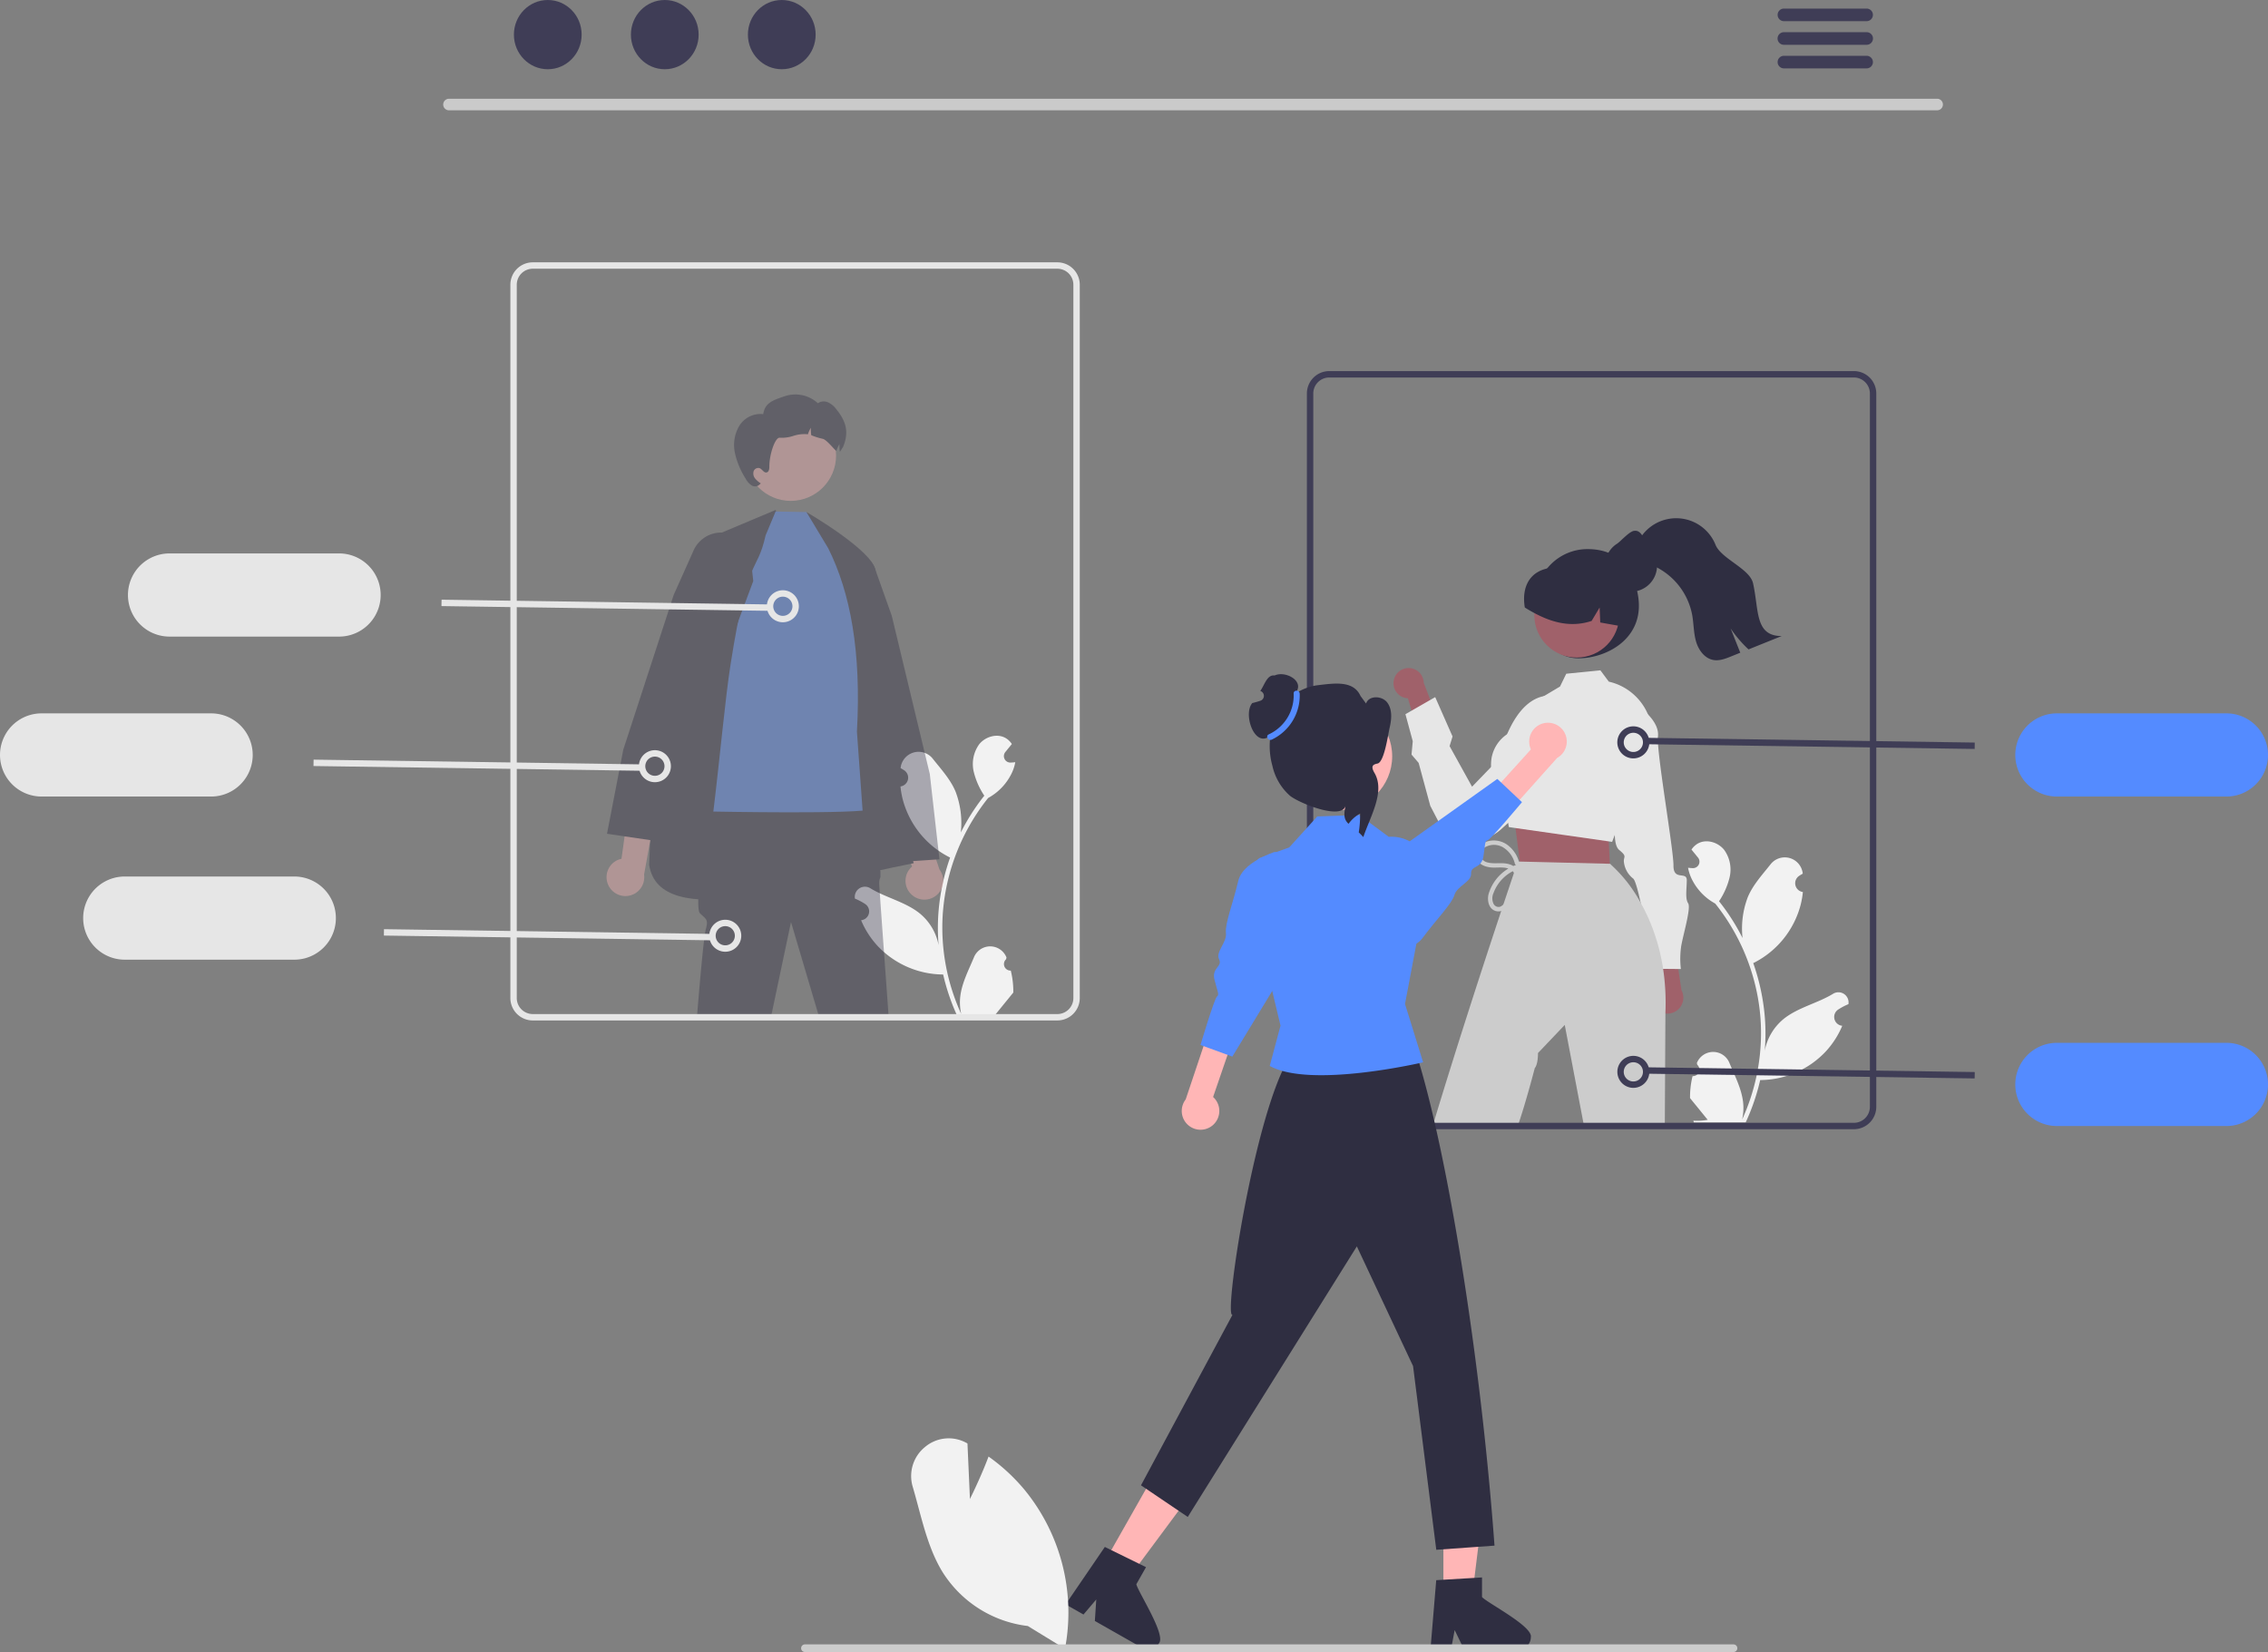 <svg xmlns="http://www.w3.org/2000/svg" width="709" height="516.438" data-name="Layer 1" viewBox="0 0 709 516.438"><rect x="0" y="0" width="709" height="516.438" fill="#808080" stroke="none"/><path fill="#f2f2f2" d="M529.115 336.416a2.04 2.04 0 0 0 1.478-3.536l-.14-.556.056-.133a5.478 5.478 0 0 1 10.106.037c1.653 3.981 3.757 7.969 4.275 12.178a16.207 16.207 0 0 1-.285 5.574 64.977 64.977 0 0 0 5.911-26.988 62.717 62.717 0 0 0-.389-6.996q-.322-2.857-.894-5.673a65.73 65.73 0 0 0-13.035-27.858 17.493 17.493 0 0 1-7.275-7.548 13.344 13.344 0 0 1-1.214-3.646c.355.046.715.075 1.069.098l.337.018.041.002a2.021 2.021 0 0 0 1.66-3.293l-.459-.565c-.232-.29-.47-.574-.702-.865a1.007 1.007 0 0 1-.076-.087c-.267-.33-.534-.656-.801-.987a5.844 5.844 0 0 1 1.916-1.852c2.677-1.568 6.37-.482 8.303 1.94a10.562 10.562 0 0 1 1.631 8.842 23.422 23.422 0 0 1-3.24 7.223c.146.186.297.366.442.552a66.154 66.154 0 0 1 6.905 10.939 27.501 27.501 0 0 1 1.641-12.774c1.572-3.791 4.518-6.984 7.112-10.262a5.645 5.645 0 0 1 10.053 2.772l.016.145q-.578.326-1.131.692a2.767 2.767 0 0 0 1.115 5.036l.057.008a27.533 27.533 0 0 1-.726 4.117 28.348 28.348 0 0 1-14.115 17.767c-.226.116-.447.232-.674.343a67.524 67.524 0 0 1 3.635 17.105 64.044 64.044 0 0 1-.046 10.34l.017-.121a16.923 16.923 0 0 1 5.777-9.772c4.446-3.652 10.727-4.997 15.524-7.933a3.176 3.176 0 0 1 4.864 3.09l-.02.128a18.588 18.588 0 0 0-2.084 1.005q-.578.326-1.132.692a2.767 2.767 0 0 0 1.116 5.036l.057.008.116.018a27.557 27.557 0 0 1-5.07 7.937 28.374 28.374 0 0 1-20.576 9.028h-.006a67.505 67.505 0 0 1-4.535 13.239h-16.2c-.057-.18-.11-.366-.162-.546a18.406 18.406 0 0 0 4.483-.267c-1.202-1.475-2.404-2.961-3.606-4.436a1.007 1.007 0 0 1-.075-.087c-.61-.755-1.226-1.504-1.835-2.259a26.96 26.96 0 0 1 .79-6.869Z"/><path fill="#2f2e41" d="M480.109 187.802c0 8.917 4.46 17.991 13.378 17.991s21.22-6.458 18.453-20.297c-1.75-8.744-6.768-13.84-15.685-13.84a16.146 16.146 0 0 0-16.146 16.146Z"/><path fill="#a0616a" d="M517.515 315.206a4.964 4.964 0 0 1 1.062-7.538l-3.903-17.204 8.58 3.229 2.391 15.842a4.991 4.991 0 0 1-8.13 5.67Z"/><path fill="#e6e6e6" d="m499.303 254.227 5.989.61s-1.566 8.871.883 10.87 1.462 1.988 1.448 3.47a7.594 7.594 0 0 0 2.91 5.458c1.96 1.5 6.037 28.212 6.037 28.212l8.885.085a27.841 27.841 0 0 1 .067-6.911c.526-3.45 3.19-12.143 2.216-13.633s-.46-4.232-.432-7.193-4.209.31-4.161-4.626-5.388-35.912-4.851-40.35-4.856-8.44-4.856-8.44l-4.937-.047Z"/><path fill="#a0616a" d="M435.728 212.568a4.704 4.704 0 0 0 4.392 5.721l4.804 16.01 5.57-6.665-5.415-14.18a4.729 4.729 0 0 0-9.35-.886Z"/><path fill="#e6e6e6" d="M486.448 217.782s-11.614-4.354-17.91 19.493l-8.359 8.657-7.022-12.69.928-3.01-5.427-12.303-9.305 5.34 2.29 8.447-.386 4.176 2.223 2.597 3.64 13.424 2.277 4.385s2.872 5.615 7.884 6.54a12.98 12.98 0 0 0 4.052.115 15.685 15.685 0 0 0 8.505-4.246 208.144 208.144 0 0 0 17.553-17.646Z"/><path fill="#a0616a" d="m502.026 257.714.822 3.915.698 14.441-28.064-3.8-2.155-16.722 2.978-4.894 25.721 7.06z"/><circle cx="492.923" cy="192.278" r="13.282" fill="#a0616a"/><path fill="#e6e6e6" d="M515.177 223.337a17.532 17.532 0 0 0-12.2-10.24l-.05-.01-2.63-3.54-10.67 1.07-1.95 4-5.06 3.01h-.01l-.01.01-2.65 1.58-8.79 10.29-.01.01a11.336 11.336 0 0 0-4.89 7.58 13.35 13.35 0 0 0-.13 2.67c.29 5.47 3.71 10.34 4.18 10.99l1.15 6.47.23 1.33 2.07.3 29.16 4.17.81.12.24.03.84-2.17v-.02l8.13-21.27 3.65-9.49a17.19 17.19 0 0 0-1.41-6.89Z"/><path fill="#2f2e41" d="M506.823 195.76c-.12-.02-.24-.045-.361-.064-2.072-.367-4.144-.728-6.21-1.102l-.19-4.682-2.502 4.194c-5.709 1.894-11.05.824-16.074-1.54a45.381 45.381 0 0 1-4.815-2.654c-1.081-6.596 1.646-11.793 8.648-12.457.218-.02.374-.202.564-.297a.006.006 0 0 0 .006-.007c.323-.152.653-.298.982-.43a14.63 14.63 0 0 1 15.359 2.977 17.48 17.48 0 0 1 4.593 16.062Z"/><path fill="#ccc" d="M519.907 302.877a61.736 61.736 0 0 0-2.88-11.52v-.01a57.643 57.643 0 0 0-4.14-9.14.01.01 0 0 1-.01-.01 44.761 44.761 0 0 0-9.13-11.76l-.39-.41h-.1l-28.16-.69h-.29l-.32-.01s-.12.35-.35 1.01a.564.564 0 0 1-.04.12c-.08.26-.18.56-.3.89-.07.22-.15.45-.23.7-.09.27-.19.55-.29.85-.78 2.33-1.92 5.71-3.32 9.9-.21.64-.43 1.3-.66 1.99-5.34 16.07-13.93 42.33-21.43 67.22h26.6c2.58-7.46 5.32-18.1 5.32-18.1 1.07-1.27 1.01-4.72 1.01-4.72l8.36-8.78 6.02 31.6h25.26l.19-35.17v-.3a71.513 71.513 0 0 0-.72-13.66Z"/><path fill="#2f2e41" d="M501.734 176.821v.012a8.032 8.032 0 0 0 .264 2.06c.028.117.062.24.101.359v.005a8.149 8.149 0 0 0 5.024 5.232c.174.067.353.123.533.174a7.28 7.28 0 0 0 1.156.236 7.379 7.379 0 0 0 1.061.073 8.078 8.078 0 0 0 .831-.04 7.86 7.86 0 0 0 1.892-.432 2.376 2.376 0 0 0 .28-.1 1.37 1.37 0 0 0 .135-.057 8.147 8.147 0 0 0 4.204-11.03l-.005-.006a7.984 7.984 0 0 0-1.6-2.245c-1.47-1.465-2.119-5.136-4.353-5.136a3.055 3.055 0 0 0-.32.01c-1.498.051-4.269 3.285-5.448 4.048a7.945 7.945 0 0 0-2.234 2.117 8.045 8.045 0 0 0-1.313 2.896 8.151 8.151 0 0 0-.208 1.824Z"/><path fill="#2f2e41" d="M511.679 173.987c1.264 1.472 3.243 2.044 5.028 2.81a21.154 21.154 0 0 1 12.29 15.454c.493 2.754.429 5.605 1.208 8.29.775 2.684 2.694 5.318 5.448 5.784 1.864.319 3.732-.401 5.485-1.111q1.447-.582 2.893-1.168-1.509-3.785-3.013-7.57a38.363 38.363 0 0 0 5.587 6.537q5.183-2.09 10.375-4.18c-8.516.033-7.063-8.234-8.968-16.528-1.047-4.558-9.964-7.644-11.713-11.98a13.266 13.266 0 0 0-24.062-1.21c-1.748.697-1.8 3.419-.558 4.872Z"/><path fill="#ccc" d="M475.509 271.358a12.57 12.57 0 0 0-8.62 7.808 3.99 3.99 0 0 0 .036 3.427 1.747 1.747 0 0 0 2.148.814 4.306 4.306 0 0 0 1.869-1.99 25.217 25.217 0 0 0 1.473-3.38c.668-1.753 2.094-4.677.059-6.047-1.712-1.152-3.978-.705-5.904-.784-2.081-.085-4.394-.882-5.133-3.039-.72-2.098.966-4.07 2.783-4.868a7.235 7.235 0 0 1 6.754.643 9.793 9.793 0 0 1 3.921 5.672.693.693 0 0 1-1.334.368 8.21 8.21 0 0 0-3.736-5.118 5.6 5.6 0 0 0-5.967.233 2.455 2.455 0 0 0-1.061 2.766 3.327 3.327 0 0 0 2.382 1.785c2.196.53 4.493-.156 6.681.545a4.05 4.05 0 0 1 2.989 4.591 16.651 16.651 0 0 1-1.1 3.62 31.277 31.277 0 0 1-1.495 3.494c-.869 1.642-2.435 3.42-4.503 2.938-2.357-.549-2.916-3.3-2.411-5.323a13.804 13.804 0 0 1 9.8-9.49.693.693 0 0 1 .369 1.335Z"/><path fill="#3f3d56" d="M579.547 353.007h-164a7.008 7.008 0 0 1-7-7v-223a7.008 7.008 0 0 1 7-7h164a7.008 7.008 0 0 1 7 7v223a7.008 7.008 0 0 1-7 7Zm-164-235a5.006 5.006 0 0 0-5 5v223a5.006 5.006 0 0 0 5 5h164a5.006 5.006 0 0 0 5-5v-223a5.006 5.006 0 0 0-5-5Z"/><path fill="#cacaca" d="M605.61 34.484H140.317a1.807 1.807 0 0 1 0-3.613H605.61a1.807 1.807 0 0 1 0 3.613Z"/><ellipse cx="171.241" cy="10.823" fill="#3f3d56" rx="10.588" ry="10.823"/><ellipse cx="207.816" cy="10.823" fill="#3f3d56" rx="10.588" ry="10.823"/><ellipse cx="244.391" cy="10.823" fill="#3f3d56" rx="10.588" ry="10.823"/><path fill="#3f3d56" d="M583.589 2.683h-25.981a1.968 1.968 0 0 0 0 3.934h25.98a1.968 1.968 0 0 0 0-3.934ZM583.589 10.067h-25.981a1.968 1.968 0 0 0 0 3.935h25.98a1.968 1.968 0 0 0 0-3.935ZM583.589 17.442h-25.981a1.968 1.968 0 0 0 0 3.934h25.98a1.968 1.968 0 0 0 0-3.934Z"/><path fill="#548bff" d="M696 249.007h-53a13 13 0 0 1 0-26h53a13 13 0 0 1 0 26Z"/><path fill="#f2f2f2" d="M315.98 303.416a2.04 2.04 0 0 1-1.479-3.536l.14-.556-.056-.133a5.478 5.478 0 0 0-10.105.037c-1.653 3.981-3.757 7.969-4.275 12.178a16.207 16.207 0 0 0 .284 5.574 64.977 64.977 0 0 1-5.91-26.988 62.717 62.717 0 0 1 .388-6.996q.323-2.857.894-5.673a65.73 65.73 0 0 1 13.035-27.858 17.493 17.493 0 0 0 7.276-7.548 13.343 13.343 0 0 0 1.213-3.646 16.57 16.57 0 0 1-1.068.098l-.337.018-.042.002a2.021 2.021 0 0 1-1.66-3.293l.46-.565c.232-.29.47-.574.702-.865a1.006 1.006 0 0 0 .075-.087c.268-.33.535-.656.802-.987a5.844 5.844 0 0 0-1.916-1.852c-2.677-1.568-6.37-.482-8.303 1.94a10.562 10.562 0 0 0-1.632 8.842 23.422 23.422 0 0 0 3.24 7.223c-.145.186-.296.366-.441.552a66.155 66.155 0 0 0-6.905 10.939 27.501 27.501 0 0 0-1.642-12.774c-1.571-3.791-4.517-6.984-7.111-10.262a5.645 5.645 0 0 0-10.054 2.772l-.015.145q.577.326 1.131.692a2.767 2.767 0 0 1-1.116 5.036l-.056.008a27.532 27.532 0 0 0 .726 4.117 28.348 28.348 0 0 0 14.115 17.767c.226.116.447.232.673.343a67.524 67.524 0 0 0-3.635 17.105 64.044 64.044 0 0 0 .047 10.34l-.018-.121a16.923 16.923 0 0 0-5.777-9.772c-4.446-3.652-10.727-4.997-15.523-7.933a3.176 3.176 0 0 0-4.865 3.09l.02.128a18.589 18.589 0 0 1 2.084 1.005q.578.326 1.132.692a2.767 2.767 0 0 1-1.116 5.035l-.056.01c-.04.005-.076.01-.116.017a27.557 27.557 0 0 0 5.069 7.937 28.374 28.374 0 0 0 20.577 9.028h.006a67.504 67.504 0 0 0 4.534 13.238h16.2c.058-.18.11-.365.162-.545a18.406 18.406 0 0 1-4.482-.267c1.202-1.475 2.403-2.962 3.605-4.436a1.007 1.007 0 0 0 .076-.087c.61-.755 1.225-1.504 1.835-2.259a26.96 26.96 0 0 0-.79-6.869Z"/><g opacity=".38"><path fill="#ffb8b8" d="M285.22 279.882a5.856 5.856 0 0 1-.1-8.98l-13.238-34.609 10.58 2.241 11.233 33.29a5.888 5.888 0 0 1-8.474 8.058Z"/><path fill="#2f2e41" d="m290.667 241.977-11.88-49.44-5.11-14.38a.035.035 0 0 1-.01-.02 9.297 9.297 0 0 0-4.83-5.32 9.28 9.28 0 0 0-7.21-.34 6.083 6.083 0 0 0-.59.24 10.466 10.466 0 0 0-1.19.64 9.43 9.43 0 0 0-4.23 6.19l-.9 4.72-.38 2.01 14.03 49.04v.02l4.88 17.08 2.26 7.88v.01l2.62 9.17.06.19 6.29-.42h.01l.95-.07 7.2-.48 1.04-.07Z"/><path fill="#2f2e41" d="m242.437 159.432 26.461 53.514 16.74 56.903c-35.267 6.878-79.52 21.59-82.705.49 1.963-58.826 8.146-77.59 20.911-103.092Z"/><path fill="#2f2e41" d="M277.817 318.007h-21.73l-8.81-29.77-6.2 29.39c-.02.13-.03.25-.05.38h-23.16c.75-9.2 2.12-25.2 2.77-27.47.92-3.22 0-3.22-1.84-5.06-.41-.41-.55-2.05-.51-4.34.11-7.89 2.26-23.52 2.26-23.52l2.55-4.72.88-1.64 45.42-1.6.39-.01.84 3.66 1.03 4.51 1.81 7.91 1.67 6.31.09.32v1.87a4.614 4.614 0 0 0-.38 2.07c0 .64 1.44 20.58 2.97 41.71Z"/><path fill="#548bff" d="m239.336 167.368 3.118-7.461 9.652.17 10.064 14.235 10.563 44.423s3.794 32.45 0 34.163-49.735.802-49.735.802c2.127-17.525 3.712-35.352 5.383-46.002 5.522-35.197 8.128-27.79 10.955-40.33Z"/><path fill="#2f2e41" d="M252.106 160.076s20.79 12.018 21.603 18.292 3.536 83.057 3.536 83.057l-7.352-4.75-2.01-27.986c1.402-24.867-2.018-43.402-8.972-57.296Z"/><circle cx="247.198" cy="142.411" r="14.169" fill="#ffb8b8"/><path fill="#2f2e41" d="M229.739 141.57a24.64 24.64 0 0 0 3.37 8.074 5.496 5.496 0 0 0 1.838 2.087 2.01 2.01 0 0 0 2.553-.32l.345-.28a7.313 7.313 0 0 1-1.787-1.55 2.49 2.49 0 0 1-.479-2.228 1.533 1.533 0 0 1 1.877-1.003c.83.326 1.334 1.526 2.202 1.34.702-.152.849-1.078.849-1.805-.026-3.805 1.812-9.21 3.236-9.045a11.477 11.477 0 0 0 4.244-.568 11.12 11.12 0 0 1 4.251-.542c.102.012.204.031.313.05a9.413 9.413 0 0 1 .944-2.061 11.014 11.014 0 0 0 .115 2.336 21.849 21.849 0 0 0 3.536 1.117c1.315.185 4.207 4.117 4.34 3.715a9.413 9.413 0 0 1 .945-2.062 11.014 11.014 0 0 0 .115 2.336c.007.032.007.058.013.09.638-.85 1.028-1.883.81-1.092 2.139-4.838 1.309-8.304-2.055-12.382a6.468 6.468 0 0 0-2.52-2.024 3.18 3.18 0 0 0-3.103.307 10.437 10.437 0 0 0-10.353-2.209c-3.504 1.22-6.204 1.934-6.74 5.61a7.8 7.8 0 0 0-7.474 3.639 11.78 11.78 0 0 0-1.385 8.47Z"/><path fill="#ffb8b8" d="M190.034 276.386a5.856 5.856 0 0 1 4.246-7.913l5.109-36.7 8.184 7.068-6.228 34.577a5.888 5.888 0 0 1-11.311 2.968Z"/><path fill="#2f2e41" d="m235.127 178.417-.39-3.56a9.423 9.423 0 0 0-5.44-7.52 9.183 9.183 0 0 0-3.64-.85h-.01a9.415 9.415 0 0 0-8.81 5.56l-6.24 13.95-15.75 48.35-5.09 26.3 5.5.81 7.97 1.17.06.01 1.83.27 25.57-68.44.01-.02 4.78-12.79Z"/></g><path fill="#e6e6e6" d="M330.547 319.007h-164a7.008 7.008 0 0 1-7-7v-223a7.008 7.008 0 0 1 7-7h164a7.008 7.008 0 0 1 7 7v223a7.008 7.008 0 0 1-7 7Zm-164-235a5.006 5.006 0 0 0-5 5v223a5.006 5.006 0 0 0 5 5h164a5.006 5.006 0 0 0 5-5v-223a5.006 5.006 0 0 0-5-5ZM66 249.007H13a13 13 0 0 1 0-26h53a13 13 0 0 1 0 26ZM92 300.007H39a13 13 0 0 1 0-26h53a13 13 0 0 1 0 26Z"/><path fill="#e6e6e6" d="m120.005 292.47.03-2 102.418 1.48-.028 2z"/><path fill="#e6e6e6" d="M226.736 297.526a5.007 5.007 0 0 1-4.503-2.808 5 5 0 1 1 4.503 2.808Zm-.01-8a3 3 0 0 0-2.695 4.315 2.998 2.998 0 1 0 2.694-4.316ZM98.005 239.47l.03-2 102.418 1.48-.028 2z"/><path fill="#e6e6e6" d="M204.736 244.526a5.007 5.007 0 0 1-4.503-2.808 5.002 5.002 0 1 1 4.503 2.808Zm-2.705-3.685a3 3 0 1 0-.14-2.292 3.002 3.002 0 0 0 .14 2.292ZM106 199.007H53a13 13 0 0 1 0-26h53a13 13 0 0 1 0 26ZM138.005 189.47l.03-2 102.418 1.48-.028 2z"/><path fill="#e6e6e6" d="M244.736 194.526a5.007 5.007 0 0 1-4.503-2.808 5.002 5.002 0 1 1 4.503 2.808Zm-2.705-3.685a3 3 0 1 0-.14-2.292 3.002 3.002 0 0 0 .14 2.292Z"/><path fill="#3f3d56" d="m514.88 232.653.03-2 102.419 1.48-.03 2z"/><path fill="#3f3d56" d="M510.61 237.079a5.009 5.009 0 1 1 2.187-.509 5.005 5.005 0 0 1-2.187.509Zm-.007-8.005a3.002 3.002 0 1 0 2.699 1.687 3.007 3.007 0 0 0-2.7-1.687Z"/><path fill="#548bff" d="M696 352.007h-53a13 13 0 0 1 0-26h53a13 13 0 0 1 0 26Z"/><path fill="#3f3d56" d="m514.88 335.653.03-2 102.419 1.48-.03 2z"/><path fill="#3f3d56" d="M510.61 340.078a5.001 5.001 0 1 1 4.49-7.193 5.004 5.004 0 0 1-4.49 7.193Zm-.007-8.004a3.002 3.002 0 1 0 2.699 1.688 3.006 3.006 0 0 0-2.7-1.688Z"/><path fill="#ffb6b6" d="M378.97 351.886a5.883 5.883 0 0 0 .258-8.956l9.525-27.732-7.023-4.52-11.072 33.02a5.875 5.875 0 0 0 8.312 8.188Z"/><path fill="#548bff" d="M387.098 275.37c-1.682 7.115-4.193 13.331-3.853 16.316.337 2.977-3.301 5.838-2.145 8.191 1.154 2.359-2.398 2.611-1.438 6.408.964 3.805 1.59 4.618.777 5.245-.82.623-5.15 15.145-5.15 15.145l2.54.93 7.41 2.704 17.415-28.642-.053-35.157-4.324-.139c-1.038.39-2.188.856-3.334 1.419-3.503 1.69-7.046 4.19-7.845 7.58Z"/><path fill="#ffb6b6" d="M451.224 498.447h9.056l4.308-34.929h-13.366l.002 34.929z"/><path fill="#2f2e41" d="M463.293 499.263v-6.14l-2.38.146-9.692.574-2.243.138-1.714 20.56-.092 1.103h6.43l.207-1.095.933-4.975 2.412 4.975.528 1.095h17.047a3.852 3.852 0 0 0 3.828-3.835c.72-3.36-13.458-10.625-15.264-12.546Z"/><path fill="#ffb6b6" d="m345.131 488.59 7.877 4.469 20.984-28.254-11.625-6.595-17.236 30.38z"/><path fill="#2f2e41" d="m355.23 495.251 3.024-5.335-2.128-1.049-8.72-4.279-2.02-.995-9.928 14.537-2.335 3.414 2.64 1.5 2.948 1.676 3.996-4.715-.444 6.729 13.924 7.907h.007l.896.505a3.834 3.834 0 0 0 5.22-1.446c2.282-2.572-6.46-15.877-7.08-18.449ZM406.283 326.987c-12.135 8.041-24.147 85.298-20.995 84.037l-28.602 53.305 14.62 9.884 52.86-84.58 17.571 37.416 7.257 57.432 18.202-1.3c-4.73-64.702-16.539-132.942-26.325-159.338Z"/><path fill="#548bff" d="m397.07 332.725-.132.496c12.829 7.138 47.944-1.13 47.944-1.13l-5.66-18.236 7.64-40.513a11.842 11.842 0 0 0-12.721-11.735l-9.219-6.83-13.124.453-8.78 9.697-5.244 1.874-4.075 1.453a37.38 37.38 0 0 0-2.584 2.54l6.445 38.361 2.742 11.47Z"/><circle cx="418.373" cy="236.417" r="16.839" fill="#ffb6b6"/><path fill="#2f2e41" d="M396.231 230.55c.05.02.094.039.145.058a2.357 2.357 0 0 0 .295.107 8.133 8.133 0 0 0 1.992.458 7.975 7.975 0 0 0 .874.046 8.226 8.226 0 0 0 1.12-.072 7.918 7.918 0 0 0 1.22-.249 5.807 5.807 0 0 0 .56-.18 8.578 8.578 0 0 0 5.31-5.502v-.007a3.71 3.71 0 0 0 .107-.377 8.514 8.514 0 0 0 .282-2.169v-.012a8.514 8.514 0 0 0-1.59-4.978c-.627-.889-1.351-1.037-.945-2.053 1.295-3.24-4.004-5.889-7.133-4.464a3.064 3.064 0 0 0-.34-.013c-2.106-.006-2.887 3.105-4.143 4.856l.036.012a1.616 1.616 0 0 1-.02 3.058q-1.254.41-2.535.722c-2.815 3.325.412 13.051 4.765 10.76Z"/><path fill="#2f2e41" d="M397.78 239.466a17.48 17.48 0 0 0 5.486 9.302c2.85 2.302 16.249 7.757 17.38 3.087-.757 3.262-.3 4.508.916 5.675.209-.283.43-.552.657-.816a10.609 10.609 0 0 1 2.961-2.376 34.1 34.1 0 0 1-.423 5.885 19.897 19.897 0 0 1 1.43 1.463c2.167-6.46 6.917-14.196 3.478-20.077-1.365-2.334-.227-2.654.982-2.922 2.11-.468 3.274-9.129 3.776-11.234.623-2.64.87-5.677-.766-7.844s-5.774-2.26-6.61.323l-1.742-2.37c-2.252-4.954-8.228-3.963-13.632-3.323a16.793 16.793 0 0 0-12.607 9.3 22.973 22.973 0 0 0-1.285 15.927Z"/><path fill="#548bff" d="M406.3 216.832a15.254 15.254 0 0 1-8.726 14.377c-1.098.498-2.054-1.13-.949-1.631a13.42 13.42 0 0 0 7.788-12.75c-.063-1.214 1.823-1.205 1.886.004Z"/><path fill="#ffb6b6" d="M482.355 226.148a5.883 5.883 0 0 0-3.771 8.128l-19.696 21.722 4.67 6.925 23.203-25.971a5.875 5.875 0 0 0-4.406-10.804Z"/><path fill="#548bff" d="M426.37 296.621s13.968 2.51 18.322-3.371 9.113-10.597 9.98-13.472 5.335-4.062 5.203-6.683 3.234-1.45 3.848-5.323.36-4.87 1.359-5.123 10.702-11.884 10.702-11.884l-7.706-7.266-27.302 19.446Z"/><path fill="#f2f2f2" d="M321.308 508.31a36.597 36.597 0 0 1-26.634-16.827c-3.78-6.129-5.73-13.407-7.616-20.446-.549-2.049-1.116-4.167-1.717-6.209a11.68 11.68 0 0 1 3.857-12.506 11.483 11.483 0 0 1 12.8-1.32l.44.233.774 17.38c1.146-2.328 3.66-7.588 5.652-12.84l.167-.44.382.275a58.745 58.745 0 0 1 10.794 10.03 60.546 60.546 0 0 1 12.815 49.268l-.096.516Z"/><path fill="#ccc" d="M250.438 515.248a1.186 1.186 0 0 0 1.19 1.19h290.29a1.19 1.19 0 0 0 0-2.38h-290.29a1.187 1.187 0 0 0-1.19 1.19Z"/></svg>